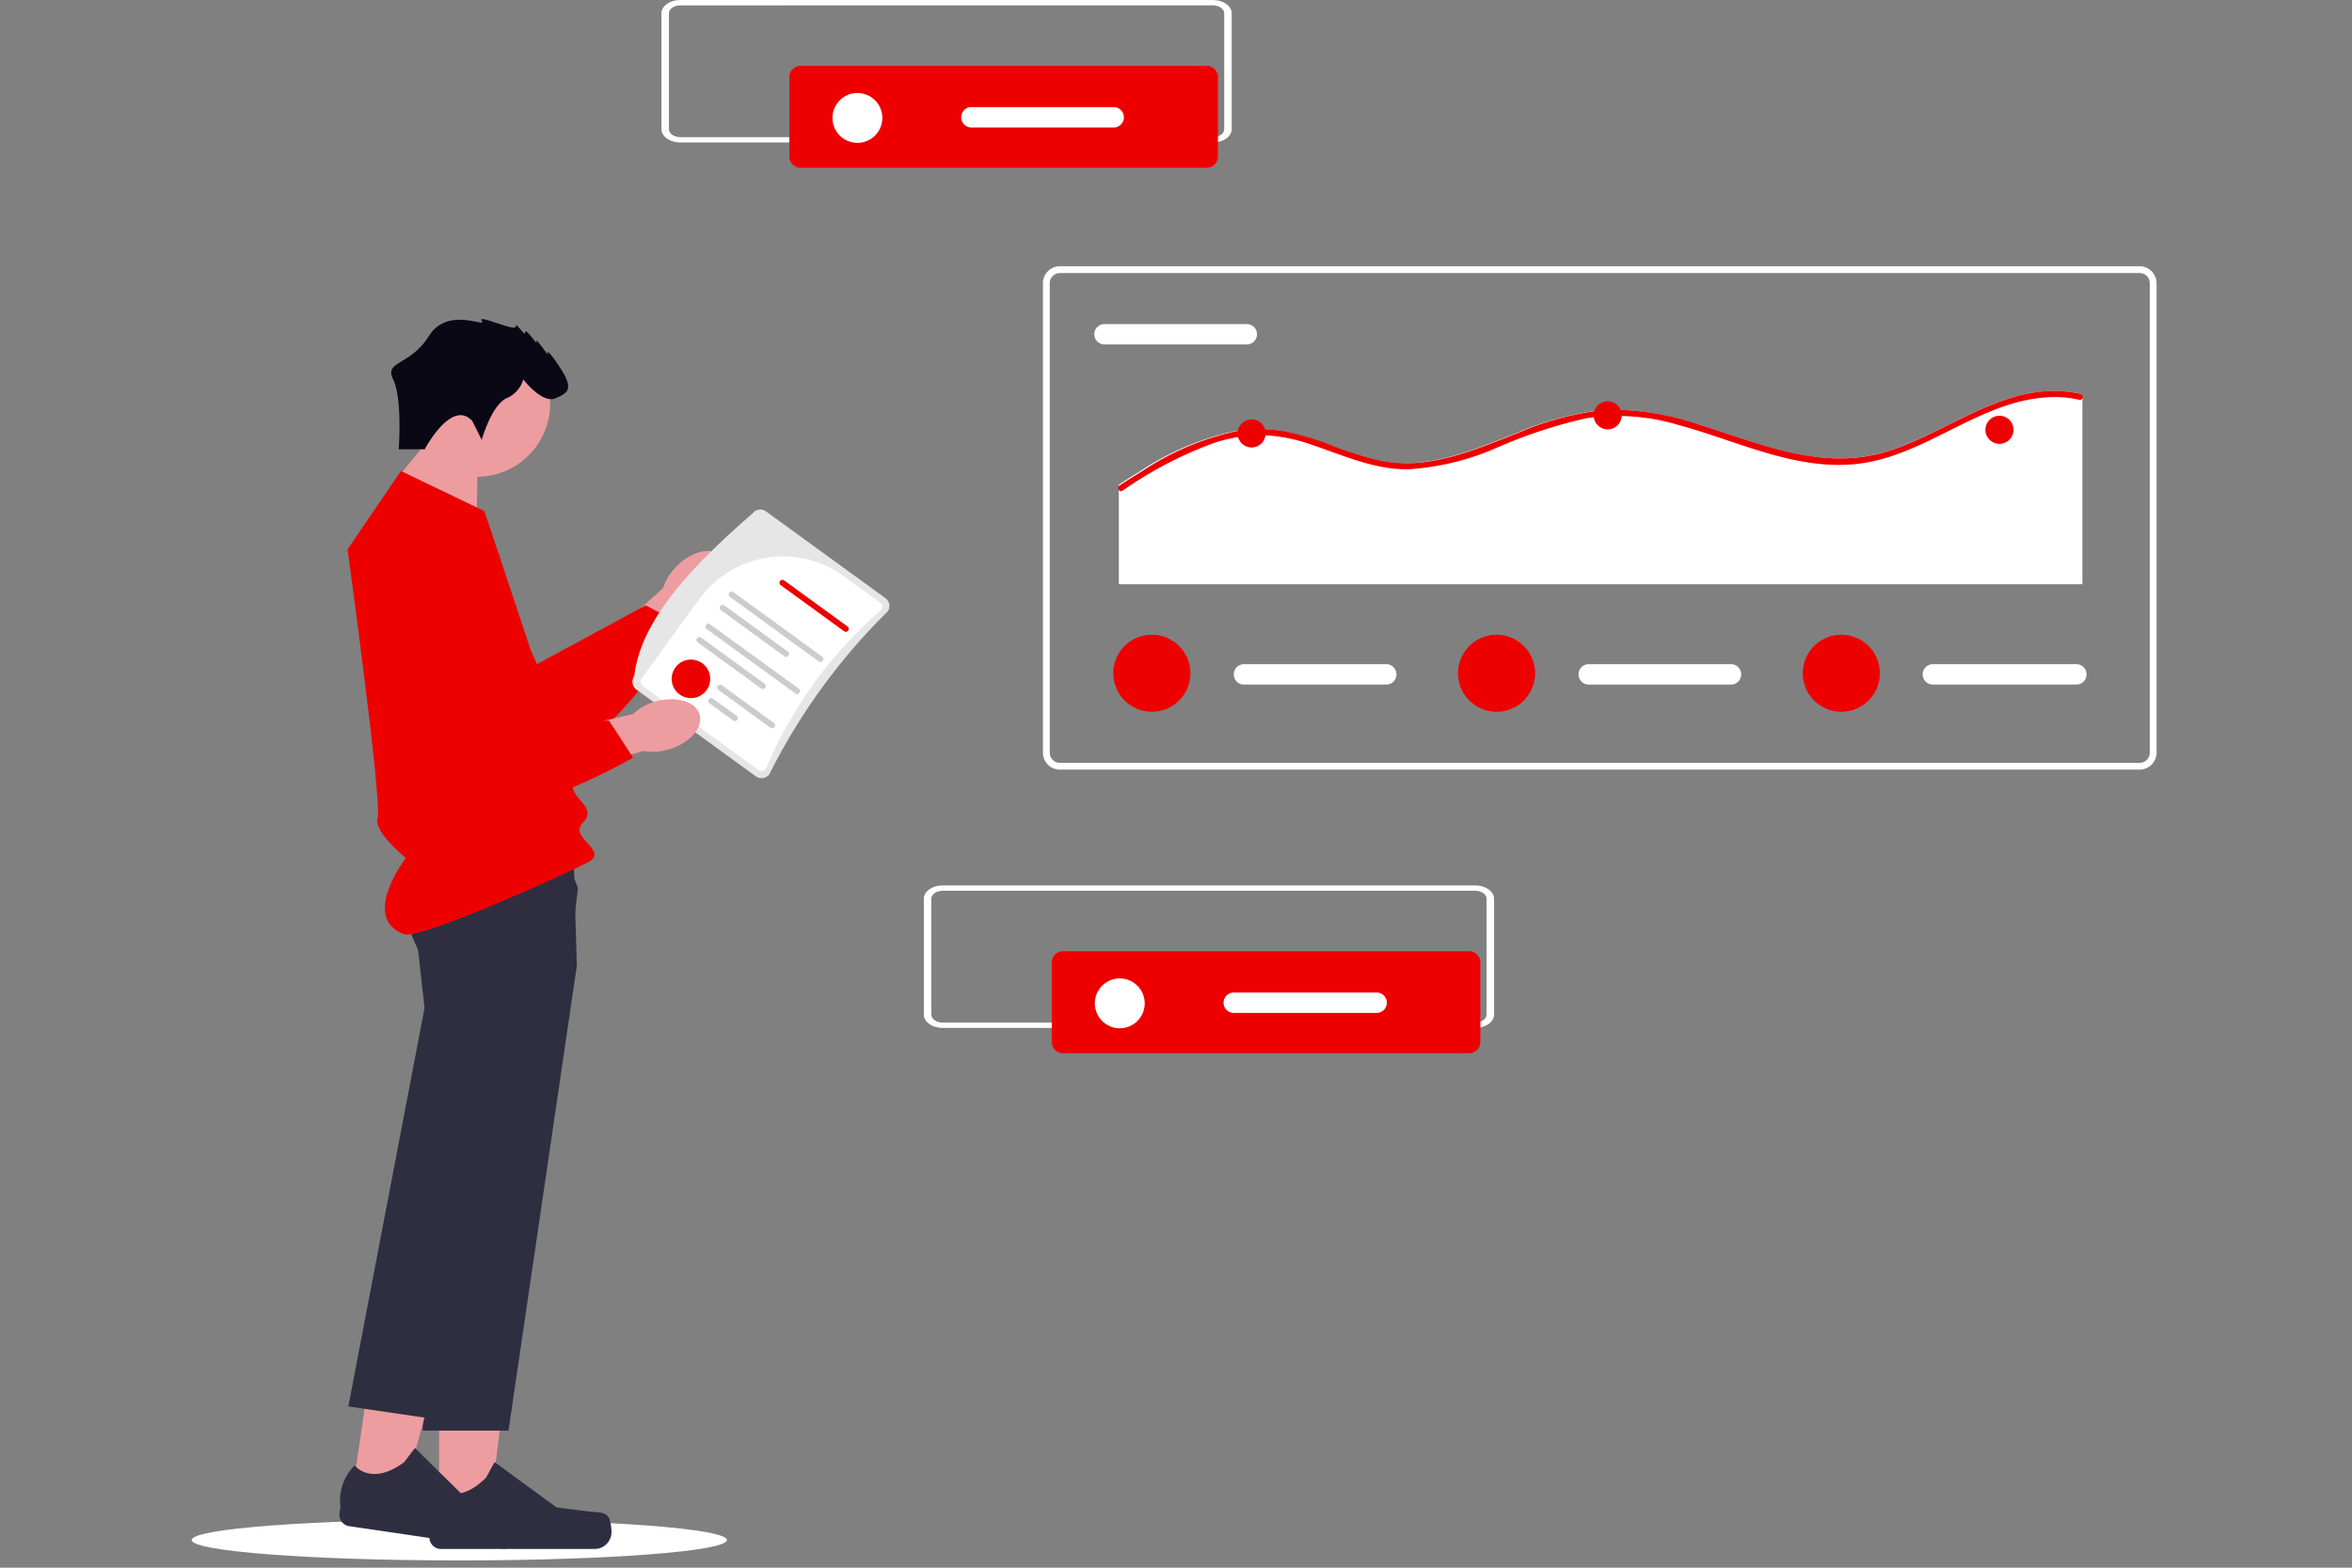 <svg xmlns="http://www.w3.org/2000/svg" width="270" height="180" viewBox="0 0 270 180"><rect x="0" y="0" width="270" height="180" fill="#808080" stroke="none"/><g transform="translate(-659 -4138)"><g transform="translate(35.036 4009.908)"><ellipse cx="30.723" cy="2.343" rx="30.723" ry="2.343" transform="translate(645.964 302.572)" fill="#fff"/><path d="M152.085,135.693c1.736-1.767,4.056-2.3,5.18-1.2s.628,3.433-1.109,5.2a6.2,6.2,0,0,1-2.466,1.578l-7.45,7.4-3.4-3.57,7.706-6.91a6.2,6.2,0,0,1,1.536-2.494Z" transform="translate(549.542 57.427)" fill="#ed9da0"/><path d="M106.044,125.195l7.813,17.332,12.476-6.753,4.465,2.37s-10.2,17.05-17.182,15.109-19.383-19.54-17.149-24.972,9.578-3.086,9.578-3.086Z" transform="translate(571.752 61.821)" fill="#e00"/><path d="M108.451,326.2h5.7l2.71-21.973H108.45Z" transform="translate(565.919 -23.67)" fill="#ed9da0"/><path d="M126.772,340.077h0a4.888,4.888,0,0,1,.271,1.61h0a1.934,1.934,0,0,1-1.933,1.934H107.467a1.319,1.319,0,0,1-1.319-1.319v-.734a5.64,5.64,0,0,1,.924-4.93s2.233,2.13,5.57-1.207l.984-1.783,7.123,5.209,3.948.486c.864.106,1.63-.017,2.074.732h0Z" transform="translate(567.117 -37.679)" fill="#2f2e41"/><path d="M107.8,118.106l.115-7.684-4.738-2.954-5.152,6.3Z" transform="translate(570.886 70.022)" fill="#ed9da0"/><circle cx="8.427" cy="8.427" r="8.427" transform="translate(670.269 165.982)" fill="#ed9da0"/><path d="M120.083,213.179l-7.85,53.417h-9.849l1.31-30.492.689-16.033-2-7.632a34.086,34.086,0,0,1-1.679-3.753c-.865-2.32-1.549-5.1-.535-6.423a4.824,4.824,0,0,1,2.663-1.114,27.563,27.563,0,0,1,2.757-.392,123.292,123.292,0,0,1,14.109-.216l.211,6.95.117,3.881Z" transform="translate(570.105 25.757)" fill="#2f2e41"/><path d="M89.3,321.42l5.636.828,5.877-21.346L92.5,299.68Z" transform="translate(575.037 -21.504)" fill="#ed9da0"/><path d="M107.34,338.838h0a4.892,4.892,0,0,1,.034,1.634h0a1.934,1.934,0,0,1-2.194,1.632l-17.454-2.567a1.319,1.319,0,0,1-1.113-1.5l.107-.727a5.64,5.64,0,0,1,1.631-4.742s1.9,2.433,5.686-.383l1.233-1.621,6.29,6.19,3.836,1.055c.839.231,1.615.221,1.945,1.026h0Z" transform="translate(576.325 -36.212)" fill="#2f2e41"/><path d="M114.925,203.068l-1.077,9.272-5.872,19.54-9.666,32.169-9.743-1.432,8.744-45.739-.866-7.843s-.282-.779-.605-1.921c-.641-2.258-1.446-5.935-.561-7.811a2.192,2.192,0,0,1,.455-.655,3.632,3.632,0,0,1,2-.652c3.963-.448,12.124.833,15.756,1.462l1.43,3.61Z" transform="translate(575.387 26.96)" fill="#2f2e41"/><path d="M94.519,116.4l9.573,4.6s10.147,30.059,10.147,31.591,2.872,2.489,1.149,4.212,3.207,3.183.551,4.559-19.229,8.905-21.071,8.226c-5.082-1.872.215-8.753.215-8.753s-3.819-3.076-3.245-4.607S88.392,125.4,88.392,125.4Z" transform="translate(575.471 65.769)" fill="#e00"/><path d="M107.262,94.808l1.084,2.169s1.084-3.9,2.817-4.769a3.345,3.345,0,0,0,1.951-2.169s2.169,2.817,3.685,2.169,2.169-1.084.434-3.685-1.3-1.3-1.3-1.3-1.518-2.169-1.3-1.518-1.3-1.734-1.3-1.084-1.084-1.3-1.084-.65-4.552-1.518-3.9-.65-3.9-1.735-6.069,1.732-5.173,2.827-4.1,4.99.636,8.017.636,8.017H101.8s3.08-5.853,5.465-3.252Z" transform="translate(570.919 81.62)" fill="#090814"/><path d="M646.634,475.916H522.7a1.955,1.955,0,0,1-1.953-1.953V420.069a1.955,1.955,0,0,1,1.953-1.953H646.634a1.955,1.955,0,0,1,1.953,1.953v53.895a1.955,1.955,0,0,1-1.953,1.953ZM522.7,418.9a1.173,1.173,0,0,0-1.172,1.172v53.895a1.173,1.173,0,0,0,1.172,1.172H646.634a1.173,1.173,0,0,0,1.172-1.172V420.069a1.173,1.173,0,0,0-1.172-1.172Z" transform="translate(222.943 -259.456)" fill="#fff"/><path d="M544.422,443.616a1.172,1.172,0,0,0,0,2.343h16.4a1.172,1.172,0,0,0,0-2.343Z" transform="translate(206.301 -278.317)" fill="#fff"/><path d="M664.819,473.579v21.726H554.21V483.866c.766-.492,1.536-.981,2.314-1.455a32.014,32.014,0,0,1,10.749-4.637,16.225,16.225,0,0,1,5.55-.069,31.743,31.743,0,0,1,5.646,1.662,38.366,38.366,0,0,0,5.537,1.736,16.212,16.212,0,0,0,5.616.111c3.556-.534,6.9-1.963,10.226-3.256a33.2,33.2,0,0,1,10.423-2.69A31.105,31.105,0,0,1,620.776,477c6.921,2.136,13.988,5.3,21.317,3.131,7.442-2.2,14.287-8.564,22.534-6.676a.31.31,0,0,1,.194.122Z" transform="translate(198.194 -300.132)" fill="#fff"/><path d="M664.589,473.957a.334.334,0,0,1-.379.166,12.335,12.335,0,0,0-3-.31c-8.113.143-14.349,6.674-22.282,7.65-7.151.88-13.883-2.6-20.607-4.415a24.405,24.405,0,0,0-10.691-.8,56.567,56.567,0,0,0-10.278,3.39,29.825,29.825,0,0,1-10.107,2.464c-3.854.065-7.324-1.524-10.9-2.734a19.417,19.417,0,0,0-5.736-1.178,17.354,17.354,0,0,0-5.653.875,45.534,45.534,0,0,0-10.553,5.5.3.3,0,0,1-.2.053.358.358,0,0,1-.152-.651l.152-.1c.764-.492,1.533-.981,2.31-1.455a31.924,31.924,0,0,1,10.726-4.637,16.159,16.159,0,0,1,5.537-.069,31.586,31.586,0,0,1,5.634,1.662,38.242,38.242,0,0,0,5.526,1.736,16.145,16.145,0,0,0,5.6.111c3.549-.534,6.884-1.963,10.2-3.256a33.073,33.073,0,0,1,10.4-2.69A30.982,30.982,0,0,1,620.635,477c6.907,2.136,13.959,5.3,21.272,3.131,7.426-2.2,14.257-8.564,22.487-6.676a.31.31,0,0,1,.194.122.356.356,0,0,1,0,.381Z" transform="translate(198.425 -300.131)" fill="#e00"/><circle cx="1.616" cy="1.616" r="1.616" transform="translate(766.028 176.239)" fill="#e00"/><circle cx="1.616" cy="1.616" r="1.616" transform="translate(806.901 174.161)" fill="#e00"/><circle cx="1.616" cy="1.616" r="1.616" transform="translate(851.878 175.825)" fill="#e00"/><path d="M605.922,593.616a1.172,1.172,0,0,0,0,2.343h16.4a1.172,1.172,0,0,0,0-2.343Z" transform="translate(160.813 -389.263)" fill="#fff"/><circle cx="4.426" cy="4.426" r="4.426" transform="translate(751.764 200.968)" fill="#e00"/><path d="M757.922,593.616a1.172,1.172,0,0,0,0,2.343h16.4a1.172,1.172,0,0,0,0-2.343Z" transform="translate(48.388 -389.263)" fill="#fff"/><circle cx="4.426" cy="4.426" r="4.426" transform="translate(791.339 200.968)" fill="#e00"/><path d="M909.922,593.616a1.172,1.172,0,1,0,0,2.343h16.4a1.172,1.172,0,1,0,0-2.343Z" transform="translate(-64.037 -389.263)" fill="#fff"/><circle cx="4.426" cy="4.426" r="4.426" transform="translate(830.914 200.968)" fill="#e00"/><path d="M791.838,315.745H730.694c-1.192,0-2.158-.688-2.159-1.536V300.92c0-.848.967-1.536,2.159-1.536h61.143c1.192,0,2.158.688,2.159,1.536v13.289C794,315.057,793.03,315.744,791.838,315.745ZM730.694,300c-.715,0-1.3.413-1.3.922v13.289c0,.509.58.921,1.3.922h61.143c.715,0,1.3-.413,1.3-.922V300.92c0-.509-.58-.921-1.3-.922Z" transform="translate(-28.639 -171.292)" fill="#fff"/><path d="M786.231,328.391a1.3,1.3,0,0,0-1.3,1.3v9.113a1.3,1.3,0,0,0,1.3,1.3h46.6a1.3,1.3,0,0,0,1.3-1.3v-9.113a1.3,1.3,0,0,0-1.3-1.3Z" transform="translate(-70.35 -192.747)" fill="#e00"/><circle cx="2.864" cy="2.864" r="2.864" transform="translate(719.526 138.768)" fill="#fff"/><path d="M861.733,346.616a1.172,1.172,0,0,0,0,2.343h16.4a1.172,1.172,0,0,0,0-2.343Z" transform="translate(-126.29 -206.227)" fill="#fff"/><path d="M615.838,196.745H554.694c-1.192,0-2.158-.688-2.159-1.536V181.92c0-.848.967-1.536,2.159-1.536h61.143c1.192,0,2.158.688,2.159,1.536v13.289C618,196.057,617.029,196.744,615.838,196.745ZM554.694,181c-.715,0-1.3.413-1.3.922v13.289c0,.509.58.921,1.3.922h61.143c.715,0,1.3-.413,1.3-.922V181.92c0-.509-.58-.921-1.3-.922Z" transform="translate(177.479 49.371)" fill="#fff"/><path d="M610.231,209.391a1.3,1.3,0,0,0-1.3,1.3v9.113a1.3,1.3,0,0,0,1.3,1.3h46.6a1.3,1.3,0,0,0,1.3-1.3v-9.113a1.3,1.3,0,0,0-1.3-1.3Z" transform="translate(135.768 27.917)" fill="#e00"/><circle cx="2.864" cy="2.864" r="2.864" transform="translate(749.644 240.432)" fill="#fff"/><path d="M685.733,227.616a1.172,1.172,0,0,0,0,2.343h16.4a1.172,1.172,0,1,0,0-2.343Z" transform="translate(79.828 14.437)" fill="#fff"/><g transform="matrix(-0.961, 0.276, -0.276, -0.961, 730.246, 212.074)"><path d="M20.179.426,30.612,13.791a1.11,1.11,0,0,1-.192,1.556c-2.423,5.882-9.671,10.245-18.2,14.2a1.11,1.11,0,0,1-1.556-.192L.234,15.994a1.11,1.11,0,0,1,.192-1.556,70.632,70.632,0,0,0,18.2-14.2,1.11,1.11,0,0,1,1.556.192Z" transform="translate(0 0)" fill="#e6e6e6"/><path d="M.133,14.87l3.176,4.068a11.888,11.888,0,0,0,16.636,2.05l8.9-6.947a.632.632,0,0,0,.11-.885L18.874.242a.632.632,0,0,0-.886-.108A49.13,49.13,0,0,1,.242,13.986a.631.631,0,0,0-.109.885Z" transform="translate(0.833 0.82)" fill="#fff"/><path d="M.071.543,2.139,3.192a.336.336,0,0,0,.53-.414L.6.129a.336.336,0,1,0-.53.414Z" transform="translate(20.316 7.179)" fill="#ccc"/><path d="M.071.543,4.613,6.361a.336.336,0,0,0,.53-.414L.6.129a.336.336,0,1,0-.53.414Z" transform="translate(16.437 5.214)" fill="#ccc"/><circle cx="2.214" cy="2.214" r="2.214" transform="translate(22.04 11.034)" fill="#e00"/><path d="M.051.517,5.629,7.664a.338.338,0,0,0,.53-.414L.581.1a.338.338,0,0,0-.53.414Z" transform="translate(16.216 9.838)" fill="#ccc"/><path d="M.051.517l7.786,9.974a.338.338,0,0,0,.531-.414L.581.1a.338.338,0,0,0-.53.414Z" transform="translate(12.597 8.207)" fill="#ccc"/><path d="M.051.517,5.629,7.664a.338.338,0,0,0,.53-.414L.581.1a.338.338,0,0,0-.53.414Z" transform="translate(12.624 12.642)" fill="#ccc"/><path d="M.051.517,5.629,7.664a.338.338,0,0,0,.53-.414L.581.1a.338.338,0,0,0-.53.414Z" transform="translate(5.244 13.523)" fill="#e00"/><path d="M.051.517l7.786,9.974a.338.338,0,0,0,.531-.414L.581.1a.338.338,0,0,0-.53.414Z" transform="translate(9.006 11.01)" fill="#ccc"/></g><g transform="translate(668.946 188.557)"><path d="M144.283,166.707c2.376-.7,4.664-.045,5.11,1.467s-1.118,3.306-3.493,4.008a6.2,6.2,0,0,1-2.922.183l-10.1,2.847-1.235-4.77,10.092-2.3a6.2,6.2,0,0,1,2.554-1.435Z" transform="translate(-114.07 -146.608)" fill="#ed9da0"/><path d="M110.439,131.787l-1.584,18.945,14.185.152,2.753,4.239s-17.194,9.955-22.356,4.869-7.459-26.493-2.869-30.158,9.871,1.951,9.871,1.951Z" transform="translate(-98.097 -128.593)" fill="#e00"/></g></g><rect width="270" height="180" transform="translate(659 4138)" fill="none"/></g></svg>